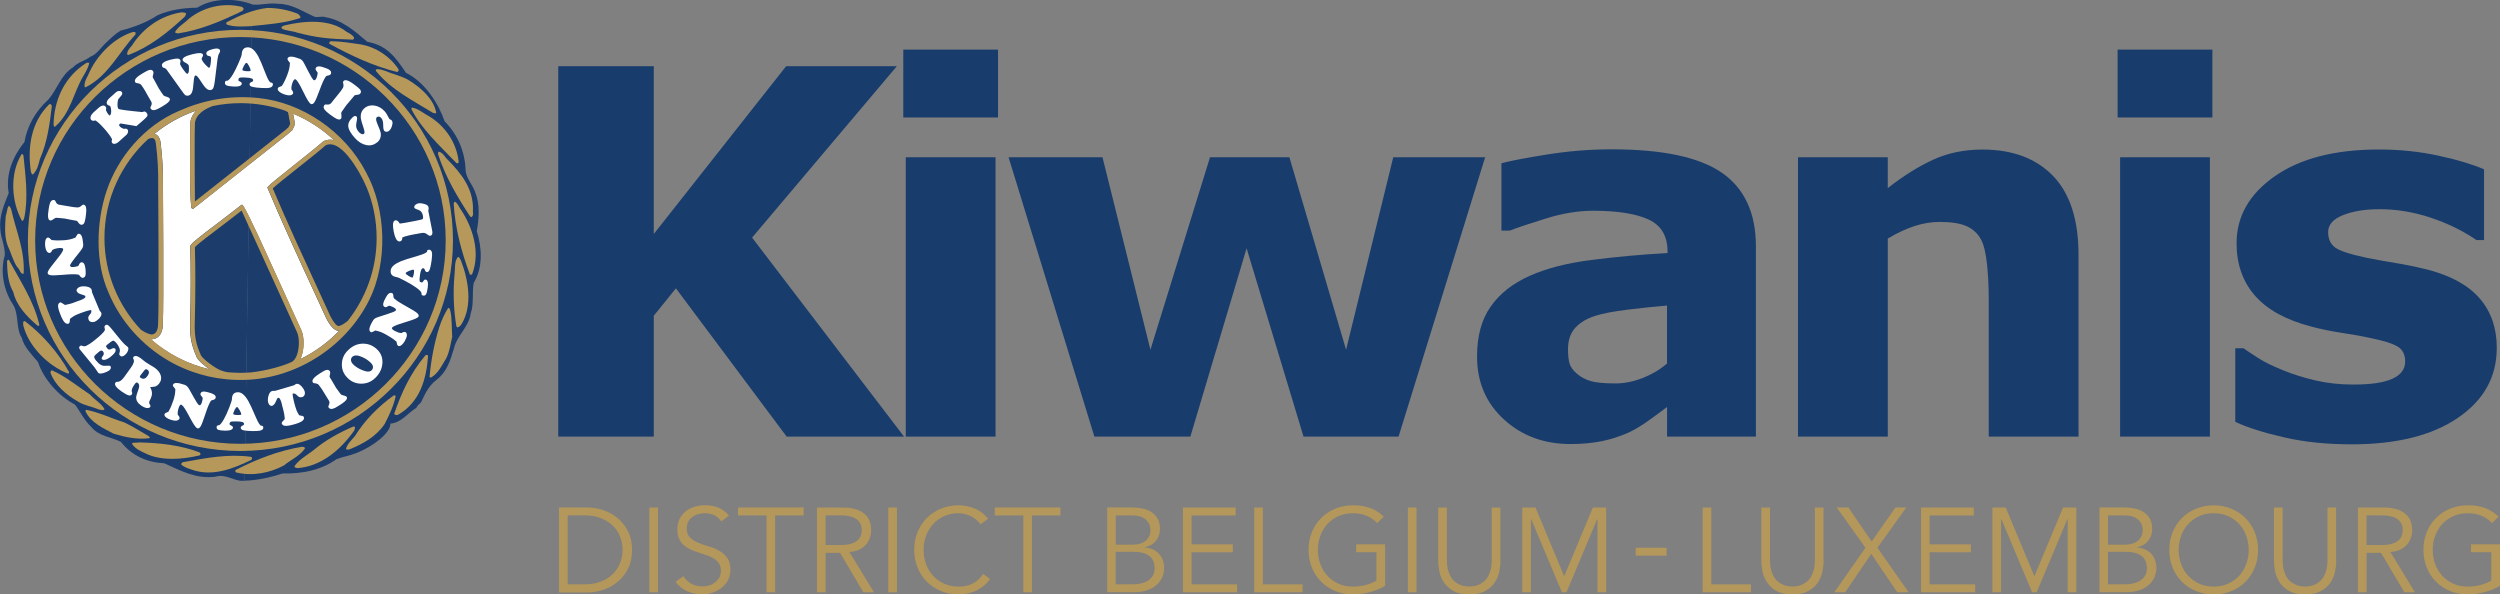 <?xml version="1.0" encoding="UTF-8"?>
<svg id="Laag_1" xmlns="http://www.w3.org/2000/svg" viewBox="0 0 422.43 100.44">
  <rect x="0" y="0" width="422.43" height="100.44" fill="#808080" stroke="none"/>
  <defs>
    <style>
      .cls-1 {
        fill: #183c6c;
      }

      .cls-2 {
        fill: #b6985a;
      }

      .cls-3 {
        fill: #fff;
      }

      .cls-4 {
        fill: #1c3c6c;
      }

      .cls-5 {
        fill: #b4975a;
      }
    </style>
  </defs>
  <g>
    <path class="cls-5" d="M94.46,85.75h4.78c.89,0,1.79.15,2.69.45.9.3,1.71.75,2.44,1.35.72.6,1.31,1.35,1.76,2.25.45.9.67,1.94.67,3.13s-.22,2.25-.67,3.14c-.45.89-1.03,1.64-1.76,2.24-.72.6-1.54,1.05-2.44,1.35-.9.3-1.8.45-2.69.45h-4.78v-14.32ZM95.92,98.74h2.84c1.1,0,2.05-.17,2.85-.5.81-.33,1.48-.77,2.01-1.32.53-.55.93-1.17,1.19-1.86.26-.69.39-1.41.39-2.15s-.13-1.46-.39-2.15c-.26-.69-.65-1.32-1.19-1.86-.54-.55-1.21-.98-2.01-1.32-.81-.33-1.76-.5-2.85-.5h-2.84v11.65Z"/>
    <path class="cls-5" d="M111.18,100.08h-1.46v-14.32h1.46v14.32Z"/>
    <path class="cls-5" d="M121.89,88.12c-.64-.93-1.56-1.4-2.78-1.4-.38,0-.75.05-1.12.15-.37.1-.69.26-.99.47-.29.21-.53.48-.7.81-.18.33-.26.72-.26,1.16,0,.65.18,1.15.55,1.51.37.36.82.65,1.36.88.54.23,1.13.43,1.78.62.64.18,1.24.42,1.78.73.54.3,1,.7,1.36,1.2.37.5.55,1.18.55,2.04,0,.65-.14,1.23-.42,1.75-.28.52-.64.95-1.1,1.3-.45.35-.96.62-1.52.81-.56.19-1.13.28-1.7.28-.88,0-1.72-.17-2.51-.5-.79-.33-1.47-.87-2.02-1.63l1.34-.95c.31.53.74.95,1.3,1.26.55.32,1.21.48,1.96.48.36,0,.73-.06,1.09-.17.36-.11.69-.28.98-.51.29-.22.53-.5.72-.82.19-.32.28-.69.28-1.11,0-.5-.11-.91-.31-1.24-.21-.33-.49-.61-.83-.83-.35-.22-.74-.41-1.18-.56-.44-.15-.89-.3-1.36-.45-.47-.15-.92-.32-1.36-.51-.44-.19-.83-.43-1.18-.72-.35-.29-.62-.65-.83-1.09-.21-.44-.31-.99-.31-1.65s.13-1.29.4-1.8c.26-.51.62-.94,1.06-1.27.44-.34.94-.59,1.49-.75.56-.16,1.12-.24,1.71-.24.81,0,1.55.13,2.21.38.66.26,1.28.71,1.85,1.36l-1.28.99Z"/>
    <path class="cls-5" d="M130.99,100.08h-1.46v-12.99h-4.82v-1.34h11.09v1.34h-4.82v12.99Z"/>
    <path class="cls-5" d="M139.5,100.08h-1.46v-14.32h4.43c1.46,0,2.62.32,3.46.95.85.63,1.27,1.59,1.27,2.87,0,1-.32,1.84-.94,2.52-.63.68-1.54,1.08-2.73,1.18l4.15,6.8h-1.79l-3.94-6.66h-2.44v6.66ZM139.5,92.09h2.6c.65,0,1.2-.07,1.66-.2.45-.13.82-.31,1.09-.54.27-.22.47-.49.59-.79.12-.3.18-.63.18-.98s-.06-.66-.18-.96c-.12-.3-.32-.57-.59-.8-.27-.23-.63-.41-1.09-.54-.45-.13-1.01-.19-1.66-.19h-2.6v5Z"/>
    <path class="cls-5" d="M151.55,100.08h-1.46v-14.32h1.46v14.32Z"/>
    <path class="cls-5" d="M167.3,97.81c-.24.36-.55.71-.9,1.03-.36.32-.77.6-1.23.84-.46.24-.96.42-1.49.56-.54.13-1.1.2-1.7.2-1.07,0-2.06-.19-2.98-.57-.91-.38-1.71-.9-2.38-1.57-.67-.67-1.2-1.46-1.57-2.38-.38-.92-.57-1.92-.57-3.01s.19-2.1.57-3.01c.38-.92.9-1.71,1.57-2.38.67-.67,1.46-1.19,2.38-1.57.91-.38,1.91-.57,2.98-.57.89,0,1.79.18,2.68.53.89.35,1.66.93,2.3,1.74l-1.28.95c-.15-.23-.35-.46-.61-.69-.26-.23-.55-.43-.88-.61-.33-.18-.69-.32-1.07-.42-.38-.11-.76-.16-1.14-.16-.92,0-1.75.17-2.48.51-.73.34-1.35.79-1.86,1.36-.51.57-.9,1.22-1.17,1.97-.27.75-.41,1.53-.41,2.36s.14,1.61.41,2.36c.27.75.66,1.41,1.17,1.97.51.57,1.13,1.02,1.86,1.36.73.34,1.56.51,2.48.51.38,0,.76-.03,1.13-.1.37-.07.74-.18,1.1-.34.36-.16.7-.38,1.02-.66.32-.28.61-.62.88-1.04l1.2.85Z"/>
    <path class="cls-5" d="M174.37,100.08h-1.46v-12.99h-4.82v-1.34h11.09v1.34h-4.82v12.99Z"/>
    <path class="cls-5" d="M187.07,85.75h4.29c.6,0,1.17.06,1.73.18.56.12,1.05.32,1.48.61.43.28.78.65,1.04,1.11.26.46.39,1.03.39,1.7,0,.78-.22,1.45-.66,2.01-.44.56-1.07.93-1.88,1.12v.04c1.02.08,1.81.43,2.39,1.06.58.63.86,1.47.86,2.52,0,.23-.06.57-.17,1.01-.12.45-.36.89-.72,1.33-.37.44-.89.82-1.58,1.14-.69.32-1.61.49-2.76.49h-4.39v-14.32ZM188.53,92.03h2.95c.35,0,.7-.04,1.05-.13.35-.09.66-.23.93-.43.28-.2.5-.46.68-.78.18-.32.26-.7.26-1.16,0-.15-.03-.36-.09-.63-.06-.27-.2-.54-.41-.81-.21-.27-.52-.5-.92-.7-.41-.2-.96-.29-1.65-.29h-2.8v4.94ZM188.53,98.74h2.8c.53,0,1.02-.05,1.48-.16.46-.11.86-.27,1.2-.5.34-.22.61-.5.8-.84.2-.34.29-.74.29-1.21,0-.94-.3-1.65-.91-2.1-.61-.46-1.5-.69-2.68-.69h-2.99v5.5Z"/>
    <path class="cls-5" d="M201.34,98.74h7.7v1.34h-9.16v-14.32h8.92v1.34h-7.46v4.88h6.97v1.34h-6.97v5.44Z"/>
    <path class="cls-5" d="M213.39,98.74h6.71v1.34h-8.17v-14.32h1.46v12.99Z"/>
    <path class="cls-5" d="M232.71,88.38c-.49-.51-1.07-.92-1.75-1.21-.68-.3-1.46-.45-2.36-.45s-1.75.17-2.48.51c-.73.34-1.35.79-1.86,1.36-.51.57-.9,1.22-1.17,1.97-.27.75-.41,1.53-.41,2.36s.14,1.61.41,2.36c.27.75.66,1.41,1.17,1.97.51.57,1.13,1.02,1.86,1.36.73.34,1.56.51,2.48.51.74,0,1.46-.09,2.14-.27.68-.18,1.3-.43,1.84-.74v-4.8h-3.43v-1.34h4.9v7.02c-.81.47-1.7.83-2.67,1.08-.97.25-1.89.37-2.77.37-1.07,0-2.06-.19-2.98-.57-.91-.38-1.71-.9-2.38-1.57-.67-.67-1.2-1.46-1.57-2.38-.38-.92-.57-1.92-.57-3.01s.19-2.1.57-3.01c.38-.92.9-1.71,1.57-2.38.67-.67,1.46-1.19,2.38-1.57.91-.38,1.91-.57,2.98-.57,1.15,0,2.14.16,2.98.48.83.32,1.57.8,2.23,1.45l-1.1,1.07Z"/>
    <path class="cls-5" d="M239.35,100.08h-1.46v-14.32h1.46v14.32Z"/>
    <path class="cls-5" d="M253.54,94.74c0,.59-.07,1.22-.21,1.89s-.41,1.28-.8,1.85c-.39.57-.93,1.04-1.62,1.41-.68.37-1.56.56-2.63.56s-1.96-.19-2.64-.56c-.68-.37-1.21-.84-1.61-1.41-.39-.57-.66-1.18-.8-1.85s-.21-1.3-.21-1.89v-8.98h1.46v8.82c0,.69.07,1.28.2,1.77.14.49.31.91.54,1.24.22.34.47.6.75.8.28.2.56.35.83.46.28.11.55.18.8.21.26.03.48.05.67.05.18,0,.4-.02.66-.05.26-.03.54-.1.81-.21.28-.11.56-.26.83-.46.28-.2.53-.46.75-.8.22-.34.4-.75.54-1.24.14-.49.2-1.08.2-1.77v-8.82h1.46v8.98Z"/>
    <path class="cls-5" d="M264.29,97.41l4.86-11.65h2.24v14.32h-1.46v-12.38h-.04l-5.2,12.38h-.77l-5.2-12.38h-.04v12.38h-1.46v-14.32h2.24l4.86,11.65Z"/>
    <path class="cls-5" d="M281.61,93.89h-5.22v-1.34h5.22v1.34Z"/>
    <path class="cls-5" d="M289.16,98.74h6.71v1.34h-8.17v-14.32h1.46v12.99Z"/>
    <path class="cls-5" d="M308.14,94.74c0,.59-.07,1.22-.21,1.89s-.41,1.28-.8,1.85c-.39.57-.93,1.04-1.62,1.41-.68.37-1.56.56-2.63.56s-1.96-.19-2.64-.56c-.68-.37-1.21-.84-1.61-1.41-.39-.57-.66-1.18-.8-1.85s-.21-1.3-.21-1.89v-8.98h1.46v8.82c0,.69.07,1.28.2,1.77.14.49.31.91.54,1.24.22.34.47.6.75.8.28.2.56.35.83.46.28.11.55.18.8.21.26.03.48.05.67.05.18,0,.4-.02.66-.05.26-.03.53-.1.81-.21.28-.11.56-.26.83-.46.28-.2.53-.46.75-.8.22-.34.4-.75.54-1.24.14-.49.2-1.08.2-1.77v-8.82h1.46v8.98Z"/>
    <path class="cls-5" d="M316.26,91.48l4.02-5.73h1.83l-4.88,6.8,5.28,7.53h-1.93l-4.39-6.49-4.41,6.49h-1.83l5.26-7.53-4.86-6.8h1.97l3.92,5.73Z"/>
    <path class="cls-5" d="M326.06,98.74h7.7v1.34h-9.16v-14.32h8.92v1.34h-7.46v4.88h6.97v1.34h-6.97v5.44Z"/>
    <path class="cls-5" d="M343.74,97.41l4.86-11.65h2.24v14.32h-1.46v-12.38h-.04l-5.2,12.38h-.77l-5.2-12.38h-.04v12.38h-1.46v-14.32h2.24l4.86,11.65Z"/>
    <path class="cls-5" d="M354.73,85.75h4.29c.6,0,1.17.06,1.73.18.56.12,1.05.32,1.48.61.43.28.78.65,1.04,1.11.26.46.39,1.03.39,1.7,0,.78-.22,1.45-.66,2.01-.44.56-1.07.93-1.88,1.12v.04c1.02.08,1.81.43,2.39,1.06.58.63.86,1.47.86,2.52,0,.23-.06.57-.17,1.01-.12.45-.36.89-.72,1.33-.37.44-.89.82-1.58,1.14-.69.32-1.61.49-2.76.49h-4.39v-14.32ZM356.19,92.03h2.95c.35,0,.7-.04,1.05-.13.35-.09.66-.23.93-.43.28-.2.5-.46.68-.78.18-.32.26-.7.26-1.16,0-.15-.03-.36-.09-.63-.06-.27-.2-.54-.41-.81-.21-.27-.52-.5-.92-.7-.41-.2-.95-.29-1.65-.29h-2.8v4.94ZM356.19,98.74h2.8c.53,0,1.02-.05,1.48-.16.46-.11.86-.27,1.2-.5.34-.22.61-.5.8-.84.2-.34.29-.74.29-1.21,0-.94-.3-1.65-.91-2.1-.61-.46-1.5-.69-2.68-.69h-2.99v5.5Z"/>
    <path class="cls-5" d="M381.55,92.92c0,1.09-.19,2.1-.57,3.01-.38.92-.9,1.71-1.57,2.38-.67.67-1.46,1.19-2.38,1.57-.91.38-1.91.57-2.98.57s-2.06-.19-2.98-.57c-.91-.38-1.71-.9-2.38-1.57-.67-.67-1.2-1.46-1.57-2.38-.38-.92-.57-1.92-.57-3.01s.19-2.1.57-3.01c.38-.92.9-1.71,1.57-2.38.67-.67,1.46-1.19,2.38-1.57.91-.38,1.91-.57,2.98-.57s2.06.19,2.98.57c.91.38,1.71.9,2.38,1.57.67.67,1.2,1.46,1.57,2.38.38.92.57,1.92.57,3.01ZM379.97,92.92c0-.82-.14-1.61-.41-2.36-.27-.75-.66-1.41-1.17-1.97-.51-.57-1.13-1.02-1.86-1.36-.73-.34-1.56-.51-2.48-.51s-1.75.17-2.48.51c-.73.34-1.35.79-1.86,1.36-.51.57-.9,1.22-1.17,1.97-.27.75-.41,1.53-.41,2.36s.14,1.61.41,2.36c.27.75.66,1.41,1.17,1.97s1.13,1.02,1.86,1.36c.73.34,1.56.51,2.48.51s1.75-.17,2.48-.51c.73-.34,1.35-.79,1.86-1.36.51-.57.9-1.22,1.17-1.97.27-.75.41-1.53.41-2.36Z"/>
    <path class="cls-5" d="M394.76,94.74c0,.59-.07,1.22-.21,1.89s-.41,1.28-.8,1.85c-.39.57-.93,1.04-1.62,1.41-.68.37-1.56.56-2.63.56s-1.96-.19-2.64-.56c-.68-.37-1.21-.84-1.61-1.41-.39-.57-.66-1.18-.8-1.85s-.21-1.3-.21-1.89v-8.98h1.46v8.82c0,.69.07,1.28.2,1.77.14.49.31.91.54,1.24.22.34.47.6.75.8.28.2.56.35.83.46.28.11.55.18.8.21.26.03.48.05.67.05.18,0,.4-.02.66-.05.26-.03.53-.1.81-.21.28-.11.56-.26.83-.46.28-.2.53-.46.75-.8.22-.34.4-.75.54-1.24.14-.49.2-1.08.2-1.77v-8.82h1.46v8.98Z"/>
    <path class="cls-5" d="M399.88,100.08h-1.46v-14.32h4.43c1.46,0,2.62.32,3.46.95.85.63,1.27,1.59,1.27,2.87,0,1-.31,1.84-.94,2.52-.63.68-1.54,1.08-2.73,1.18l4.15,6.8h-1.79l-3.94-6.66h-2.44v6.66ZM399.88,92.09h2.6c.65,0,1.2-.07,1.66-.2.45-.13.82-.31,1.09-.54.27-.22.47-.49.59-.79.12-.3.18-.63.18-.98s-.06-.66-.18-.96c-.12-.3-.32-.57-.59-.8-.27-.23-.63-.41-1.09-.54-.45-.13-1.01-.19-1.66-.19h-2.6v5Z"/>
    <path class="cls-5" d="M421.09,88.38c-.49-.51-1.07-.92-1.75-1.21-.68-.3-1.46-.45-2.36-.45s-1.75.17-2.48.51c-.73.34-1.35.79-1.86,1.36-.51.57-.9,1.22-1.17,1.97-.27.75-.41,1.53-.41,2.36s.14,1.61.41,2.36c.27.75.66,1.41,1.17,1.97s1.13,1.02,1.86,1.36c.73.34,1.56.51,2.48.51.74,0,1.46-.09,2.14-.27.68-.18,1.3-.43,1.84-.74v-4.8h-3.43v-1.34h4.9v7.02c-.81.47-1.7.83-2.67,1.08-.97.25-1.89.37-2.77.37-1.07,0-2.06-.19-2.98-.57-.91-.38-1.71-.9-2.38-1.57-.67-.67-1.2-1.46-1.57-2.38-.38-.92-.57-1.92-.57-3.01s.19-2.1.57-3.01c.38-.92.9-1.71,1.57-2.38.67-.67,1.46-1.19,2.38-1.57.91-.38,1.91-.57,2.98-.57,1.15,0,2.14.16,2.98.48.83.32,1.57.8,2.22,1.45l-1.1,1.07Z"/>
  </g>
  <g>
    <path class="cls-1" d="M152.75,73.77h-19.83l-18.71-25.05-3.74,4.63v20.42h-16.14V11.19h16.14v28.35l22.36-28.35h18.71l-24.46,28.96,25.68,33.63Z"/>
    <path class="cls-1" d="M168.64,19.85h-16.01v-11.47h16.01v11.47ZM168.22,73.77h-15.17V26.57h15.17v47.2Z"/>
    <path class="cls-1" d="M250.95,26.57l-14.63,47.2h-16.06l-9.62-31.82-9.5,31.82h-16.22l-14.5-47.2h15.87l8.1,32.53,10.07-32.53h13.41l9.58,32.53,7.97-32.53h15.53Z"/>
    <path class="cls-1" d="M281.68,68.77c-.81.62-1.82,1.36-3.03,2.23-1.21.87-2.34,1.56-3.4,2.06-1.49.67-3.03,1.17-4.62,1.49-1.6.32-3.35.48-5.25.48-4.48,0-8.24-1.39-11.26-4.16-3.03-2.77-4.54-6.32-4.54-10.63,0-3.45.77-6.26,2.31-8.45,1.54-2.19,3.73-3.91,6.56-5.17,2.8-1.26,6.28-2.16,10.42-2.69,4.15-.53,8.45-.92,12.9-1.18v-.25c0-2.61-1.07-4.41-3.19-5.4-2.13-.99-5.27-1.49-9.41-1.49-2.49,0-5.16.44-7.99,1.32-2.83.88-4.86,1.56-6.09,2.04h-1.39v-11.39c1.6-.42,4.2-.92,7.8-1.49,3.6-.57,7.21-.86,10.82-.86,8.6,0,14.82,1.32,18.64,3.97,3.82,2.65,5.74,6.8,5.74,12.46v32.11h-15.01v-5ZM281.68,61.43v-9.8c-2.05.17-4.26.4-6.64.69-2.38.29-4.19.64-5.42,1.03-1.51.47-2.67,1.17-3.47,2.07s-1.2,2.1-1.2,3.58c0,.98.08,1.77.25,2.39.17.61.59,1.2,1.26,1.76.64.56,1.41.97,2.31,1.24.9.27,2.3.4,4.2.4,1.51,0,3.05-.31,4.6-.92,1.56-.61,2.92-1.42,4.1-2.43Z"/>
    <path class="cls-1" d="M351.21,73.77h-15.17v-23.41c0-1.91-.1-3.8-.29-5.7-.2-1.89-.53-3.29-1.01-4.18-.56-1.04-1.38-1.79-2.46-2.27-1.08-.48-2.58-.71-4.52-.71-1.37,0-2.77.22-4.18.67-1.42.45-2.95,1.16-4.6,2.14v33.46h-15.17V26.57h15.17v5.21c2.69-2.1,5.27-3.71,7.74-4.83,2.48-1.12,5.23-1.68,8.25-1.68,5.09,0,9.07,1.49,11.94,4.46,2.87,2.97,4.3,7.41,4.3,13.32v30.73Z"/>
    <path class="cls-1" d="M373.83,19.85h-16.01v-11.47h16.01v11.47ZM373.41,73.77h-15.17V26.57h15.17v47.2Z"/>
    <path class="cls-1" d="M421.88,58.81c0,4.88-2.19,8.81-6.56,11.79-4.37,2.98-10.35,4.48-17.95,4.48-4.2,0-8.01-.39-11.43-1.18-3.42-.78-6.16-1.65-8.24-2.61v-12.44h1.39c.76.53,1.63,1.11,2.63,1.74.99.63,2.4,1.31,4.22,2.04,1.57.64,3.35,1.2,5.34,1.66,1.99.46,4.12.69,6.39.69,2.97,0,5.17-.33,6.6-.99,1.43-.66,2.14-1.63,2.14-2.92,0-1.15-.42-1.98-1.26-2.5-.84-.52-2.44-1.02-4.79-1.49-1.12-.25-2.64-.53-4.56-.82-1.92-.29-3.66-.65-5.23-1.07-4.29-1.12-7.47-2.86-9.54-5.23-2.07-2.37-3.11-5.32-3.11-8.85,0-4.54,2.15-8.32,6.45-11.33,4.3-3.01,10.18-4.52,17.63-4.52,3.53,0,6.91.36,10.15,1.07s5.76,1.48,7.59,2.29v11.94h-1.3c-2.24-1.54-4.8-2.8-7.67-3.76-2.87-.97-5.78-1.45-8.72-1.45-2.44,0-4.49.34-6.16,1.01-1.67.67-2.5,1.63-2.5,2.86,0,1.12.38,1.98,1.13,2.56.76.59,2.54,1.18,5.34,1.77,1.54.31,3.2.61,4.98.9,1.78.29,3.57.67,5.36,1.11,3.98,1.04,6.92,2.67,8.83,4.9,1.91,2.23,2.86,5.01,2.86,8.34Z"/>
  </g>
  <path class="cls-4" d="M41.34,81.23c-1.81.2-3.11-1.27-4.98-.67-3.34.39-5.91-1.07-8.61-2.28-2.89-.14-5.46-1.26-7.33-3.62-1.67-.84-3.68-.9-5.01-2.53-1.19-1.1-1.81-2.55-2.74-3.76-2.8-1.48-5.26-4.26-6.26-7.21-1.05-1.26-2.35-2.52-2.74-4.09-1.05-1.69-.42-4.04-1.53-5.7-1.5-2.3-2.15-5.47-1.33-8.22.06-1.54-.68-2.92-.76-4.46-.22-2.16.65-4.15,1.42-6.06-.56-3.23.71-6.2,2.66-8.64.48-2.72,1.84-5.16,4.02-7.15,1.56-1.77,2.07-4.12,4.2-5.47.79-.87,1.98-1.06,2.89-1.77,1.16-.42,1.81-1.6,2.71-2.41.74-.7,1.56-1.52,2.44-2.02,2.21-.56,4.33-1.35,6.26-2.61,2.04-.89,4.31-1.23,6.68-1.26,2.54-1.65,6.48-1.65,9.28-.56"/>
  <path class="cls-4" d="M42.58.76c1.5.17,2.86-.34,4.47-.11,2.23,0,4.04,1.26,5.97,2.13.62.28,1.38-.14,2.03.14,2.72.45,4.87,2.3,7.02,4.15,3.32.56,4.82,2.69,6.54,5.24,3.43,1.7,5.64,5.59,6.51,8.17,2.32,2.38,3.48,5.27,3.57,8.49.2,1.32,1.22,2.3,1.61,3.54.82,1.96.65,4.43.26,6.56.9,2.78,1.05,6.2-.51,8.72-.31,1.54.06,3.59-.51,5.16-.28,2.27-2.38,3.79-2.86,6.01-.57,1.88-1.16,3.87-2.88,5.19-1.39,1.04-2.01,2.47-2.67,3.85-.26.3-.62.5-.76.89-1.47.9-2.6,2.58-4.41,2.69.08,1.54-2.92,3.88-5.78,4.99-1.06.41-2.21.61-3.31,1.01-2.61,1.85-5.72,2.5-9.11,2.42-2.04.65-4.13,1.15-6.43,1.23"/>
  <path class="cls-2" d="M5.94,40.62C5.94,21.67,21.5,6.26,40.62,6.26s34.69,15.41,34.69,34.36-15.56,34.37-34.69,34.37S5.94,59.57,5.94,40.62M4.71,40.62c0,19.62,16.11,35.58,35.91,35.58s35.92-15.96,35.92-35.58S60.42,5.04,40.62,5.04,4.71,21,4.71,40.62"/>
  <path class="cls-2" d="M41.14,1.41c.08.53-.54.51-.82.76-3.25,1.51-6.6,2.94-10.27,3.48-.17-.08-.46,0-.46-.26.54-.95,1.56-1.43,2.32-2.22,2.44-1.96,5.75-2.78,8.92-2.02.14.02.23.17.31.25"/>
  <path class="cls-2" d="M50.37,2.36c.17.2.48.36.37.67-2.72.93-5.55,1.09-8.52,1.4-1.22.05-2.67.14-3.82-.25-.23-.06-.23-.31-.06-.45,2.15-1.13,4.36-2.08,6.82-2.39,1.81,0,3.62.36,5.21,1.01"/>
  <path class="cls-2" d="M31.46,2.33l-.2.45c-2.94,2.75-6.03,5.19-9.57,6.51-.09,0-.12-.08-.2-.06-.06-.56.39-1.09.79-1.51,1.96-3.09,5.01-5.13,8.41-5.64.26.08.6-.06.76.25"/>
  <path class="cls-2" d="M59.81,6.31c.03.17-.03.34-.2.39-4.3-.14-6.1-.33-9.44-1.2-.54-.25-2.11-.31-2.59-.71-.09-.34.31-.42.51-.5,3.37-.79,7.61-1.15,10.44,1.06.45.26.96.48,1.28.96"/>
  <path class="cls-2" d="M22.91,5.81c-2.8,2.97-4.61,7.01-8.41,8.92h-.2c-.14-1.01.56-1.82.9-2.72,1.39-2.89,4.19-5.69,7.31-6.62l.39.06v.36Z"/>
  <path class="cls-2" d="M61.08,7.52c2.46.48,4.78,1.96,6.26,4.18.06.22-.05.5-.31.45-4.02-1.01-7.84-2.82-11.35-4.74-.17-.2.06-.42.25-.45,1.73.03,3.45.31,5.15.56"/>
  <path class="cls-2" d="M15.07,10.74c-.2.79-.62,1.49-1.02,2.16-1.67,2.81-2.09,6.2-4.75,8.5-.25.11-.17-.2-.25-.31.06-4.18,1.86-8.17,5.6-10.49.17,0,.4-.08.43.14"/>
  <path class="cls-2" d="M69.18,13.62c1.98,1.23,4.13,3.14,4.53,5.44-.14.22-.37,0-.57,0-3.31-2.05-6.96-3.82-9.57-7.01-.09-.05-.03-.2-.06-.31.54-.17,1.13.11,1.64.25,1.33.59,2.78.84,4.02,1.62"/>
  <path class="cls-2" d="M8.76,17.92c-.36,3.09-.79,6.17-2.01,8.92-.23.95-.45,1.88-1.16,2.63-.28.05-.28-.28-.37-.45-.62-4.26.09-8.47,3.12-11.42.26-.08.34.11.42.31"/>
  <path class="cls-2" d="M72.47,19.63c2.86,1.71,4.73,4.63,5.04,7.77-.05.17-.25.28-.4.14-2.77-2.89-5.89-5.72-7.58-9.08,0-.11-.03-.23.09-.28,1.07.17,1.89.95,2.86,1.46"/>
  <path class="cls-2" d="M75.67,27.01c2.38,2.41,4.28,4.91,4.25,8.33-.08.5.2,1.04-.25,1.34l-.2-.06c-2.21-3.36-4.25-6.82-5.46-10.6l.05-.39c.76.06,1.07.9,1.61,1.38"/>
  <path class="cls-2" d="M3.96,26.24c.34,3.45.85,7.15.14,10.55-.05.19-.14.5-.37.56-1.84-3.28-2.1-8.02-.08-11.3.14-.08.25.08.31.2"/>
  <path class="cls-2" d="M77.88,35.42c2.01,3.06,3.31,7.16,1.92,10.86-.08.16-.29.19-.4.11-1.41-3.78-2.49-7.71-2.74-11.97.05-.11.05-.31.19-.34.54.29.68.9,1.02,1.35"/>
  <path class="cls-2" d="M1.9,35.41c.8,3.59,2.32,6.84,2.1,10.85-.62.08-.62-.79-1.07-1.1-.79-1.15-1.05-2.46-1.65-3.7-.57-1.54-.42-3.37-.31-4.99.23-.39.31-2.72.93-1.06"/>
  <path class="cls-2" d="M77.88,44.01c1.27,3.28,2.03,7.6.09,10.8-.2.22-.37.5-.71.5l-.14-.14c-.48-2.81-.59-5.89-.31-8.89.12-.98-.06-2.13.57-2.87.31.03.34.39.51.59"/>
  <path class="cls-2" d="M1.48,43.89c1.93,3.56,4.22,6.96,5.15,10.91.06.17-.05.31-.26.25-1.86-1.57-3.62-3.45-4.13-5.72-.88-1.51-1.02-3.34-1.05-5.19.03-.11.14-.28.28-.25"/>
  <path class="cls-2" d="M76.15,52.8c.23,1.29.17,2.8.26,4.12-.28,1.23-.45,2.52-1.02,3.64-.71,1.13-1.3,2.5-2.55,3.23-.12,0-.2,0-.26-.11.26-2.94.82-5.78,1.67-8.47.37-1.12.85-2.16,1.47-3.17.37,0,.34.48.42.76"/>
  <path class="cls-2" d="M4.26,54.3c3.06,2.36,5.61,5.33,7.39,8.53.03.14,0,.31-.14.31-3.4-1.34-6.62-4.54-7.56-8.08-.03-.25-.17-.98.31-.76"/>
  <path class="cls-2" d="M72.33,60.2c-.29,3.9-1.39,7.8-5.1,9.9-.23.08-.54.05-.62-.2,1.21-3.51,2.75-6.87,5.26-9.84.14-.17.46-.11.46.14"/>
  <path class="cls-2" d="M15.21,66.67c.8.9,1.89,1.46,2.46,2.47-.28.33-.65.05-.99.05-1.13-.51-2.43-.65-3.51-1.34-1.93-1.1-3.88-2.75-4.64-4.86.03-.17.03-.42.25-.42,2.29,1.01,4.31,2.69,6.43,4.1"/>
  <path class="cls-2" d="M66.87,66.92c-.37,1.68-1.08,3.2-1.87,4.72-1.5,2.21-3.79,3.42-6.03,4.32-.17-.03-.4.08-.51-.09.2-.87.96-1.51,1.53-2.21,1.65-2.67,3.99-5.02,6.57-6.87.15,0,.23.05.31.14"/>
  <path class="cls-2" d="M21.01,71.38c1.44.67,2.8,1.57,4.19,2.36,0,.11.2.19.06.3-2.13.28-4.2-.2-6.06-.76-1.72-.92-3.82-1.82-4.76-3.78-.03-.11.06-.22.17-.25,2.24.45,4.25,1.46,6.4,2.13"/>
  <path class="cls-2" d="M33.69,76.43c.23.14.28.45-.03.53-2.92.7-6.51.96-9.17-.39-.79-.37-1.73-.79-2.21-1.63.31-.27.82-.05,1.19-.19,3.59.09,7.08.48,10.22,1.68"/>
  <path class="cls-2" d="M51.57,75.71c-.85,1.32-2.38,1.93-3.57,2.92-2.32,1.26-5.29,1.88-8.04,1.21-.2-.03-.29-.34-.11-.45,3.51-1.79,7.16-3.22,11.12-3.89.22,0,.46,0,.6.22"/>
  <path class="cls-2" d="M42.41,77.19c.23.11.25.34.06.51-2.97,1.46-6.59,2.92-10.08,1.65-.62-.2-1.21-.39-1.75-.81-.06-.23.14-.42.31-.45,3.74-.68,7.56-1.43,11.46-.9"/>
  <path class="cls-2" d="M59.99,72.17l-.09.51c-2.29,3.28-5.6,6.14-9.65,6.42-.17-.05-.43-.05-.51-.31.82-1.18,2.12-1.85,3.23-2.72,2.04-1.71,4.36-2.98,6.71-3.99.12,0,.25-.03.31.09"/>
  <path class="cls-3" d="M24.75,19.06c.16.17.21.34.15.5-.06.15-.24.36-.54.62-.25.22-.48.42-.7.61-.21.18-.41.35-.61.52l-2.43-.41c-.12-.02-.19-.03-.21-.03-.07,0-.13.03-.19.08-.13.12-.12.27.05.44.14.15.33.27.58.36.05.02.17.02.35-.01.13-.02.24.03.34.13.1.11.13.26.09.45-.04.19-.12.33-.24.44l-1.35,1.21c-.18.16-.35.26-.54.31-.23.06-.42.02-.55-.13-.06-.07-.09-.18-.08-.3,0-.07.03-.18.07-.32-.14-.28-.34-.58-.59-.91-.25-.34-.53-.67-.82-.98-.32-.36-.61-.65-.85-.87-.25-.22-.44-.37-.58-.43-.28.12-.51.09-.69-.08-.14-.15-.16-.35-.08-.59.08-.25.24-.47.47-.68l.97-.86c.16-.14.34-.24.54-.28.2-.05.37,0,.5.13.07.07.11.16.13.26.02.1,0,.22-.05.36.06.14.13.29.22.44.09.15.18.27.26.36.1.11.17.14.22.09.13-.14.2-.39.2-.72s-.06-.62-.18-.85l-.41-.19c-.18-.16-.22-.37-.11-.62.08-.2.24-.4.48-.6l1.05-.94c.13-.12.29-.18.48-.2.19-.02.33.02.44.13.17.19.16.4-.03.64-.18.22-.37.43-.54.64-.08.29-.12.6-.12.9,0,.35.06.59.17.71.04.05.31.11.8.18.34.06.88.12,1.62.2.6.07,1.14.12,1.61.17.17-.08.31-.11.4-.1.1.02.2.08.31.2"/>
  <path class="cls-3" d="M28.67,16.63c.11.18.02.41-.28.69-.19.17-.5.39-.93.64l-.27.16c-.42.25-.75.4-.99.46-.35.09-.6,0-.75-.24-.06-.1-.05-.22.03-.35.19-.32.21-.6.06-.84-.11-.19-.29-.49-.52-.91-.22-.41-.4-.72-.52-.92l-.09-.15-.08-.13c-.19-.31-.35-.53-.47-.69-.12-.16-.36-.26-.69-.3-.16-.02-.26-.07-.31-.14-.11-.18-.09-.37.05-.58.17-.26.55-.55,1.12-.89l.3-.18c.4-.24.69-.38.88-.43.3-.08.52-.01.66.21.07.12.09.26.04.42-.1.35-.13.56-.09.63.12.19.24.42.38.69.33.63.54,1.01.63,1.16.08.13.22.34.4.61.19.27.32.46.38.55.09.1.26.18.52.24.26.06.43.16.51.29"/>
  <path class="cls-3" d="M42.35,11.9c0-.14-.08-.39-.27-.75-.19-.35-.33-.53-.44-.53-.11,0-.24.16-.42.49-.17.33-.26.57-.27.7,0,.05.06.1.22.14.15.04.32.07.5.08.21.01.38.01.49,0,.12-.02.19-.06.19-.11M46.1,14.31c-.01.24-.16.4-.45.49-.29.08-.74.11-1.37.07-.7-.03-1.23-.1-1.59-.18-.36-.08-.54-.24-.52-.48,0-.15.14-.29.41-.39.13-.05.19-.12.2-.21,0-.18-.09-.31-.31-.37-.21-.07-.5-.11-.89-.13l-.26-.02c-.44-.02-.73,0-.84.05-.12.05-.19.19-.2.41,0,.08.09.16.28.24.2.09.3.2.29.34-.02.38-.49.54-1.41.49-.54-.03-.92-.09-1.13-.18-.21-.09-.31-.23-.3-.43,0-.12.03-.21.08-.28.06-.07.15-.1.28-.09.21.01.53-.33.95-1.01.32-.53.66-1.21,1.02-2.05.33-.76.5-1.23.51-1.43.04-.8.42-1.18,1.11-1.15.59.03,1.16.56,1.71,1.58.24.44.64,1.38,1.2,2.83.39,1.02.69,1.53.91,1.54.23.01.35.13.34.35"/>
  <path class="cls-3" d="M55.94,12.43c-.07.18-.25.3-.56.34-.16.03-.26.08-.32.15-.17.26-.35.58-.52.96-.17.38-.36.87-.58,1.47-.38,1.05-.67,1.7-.85,1.95-.18.26-.37.35-.56.28-.19-.07-.46-.45-.83-1.13-.33-.63-.65-1.27-.97-1.91-.38-.7-.66-1.08-.84-1.15-.08-.02-.16.01-.25.12-.08.1-.15.24-.23.44-.08.2-.13.41-.17.63-.03.22-.04.4-.01.55.11.13.19.24.23.33.06.13.08.24.04.34-.1.17-.26.28-.48.3-.27.04-.63-.02-1.07-.18-.32-.11-.58-.25-.77-.42-.24-.2-.33-.4-.25-.59.03-.09.11-.16.25-.22.02-.01.17-.06.42-.16.21-.32.38-.64.54-.97.15-.33.3-.66.42-1.01.13-.34.22-.65.29-.94.06-.29.11-.62.12-.98-.02-.03-.11-.16-.28-.37-.12-.15-.16-.28-.12-.37.08-.23.3-.34.65-.32.26,0,.59.08.97.22.06.02.13.05.19.07.06.02.12.04.19.05.17.06.31.15.43.26.12.11.25.3.38.56.23.45.46.9.7,1.35.27.52.46.85.56,1.02.17.27.29.42.38.45.18.06.33-.09.47-.45.04-.12.08-.24.1-.36.03-.13.06-.24.07-.34.02-.1-.05-.24-.2-.4-.14-.17-.19-.33-.13-.48.08-.22.3-.32.64-.3.22.02.47.08.76.19.07.02.11.04.11.04,0,0,.02,0,.03.01.02,0,.05.02.08.03.03,0,.07.02.13.04.26.09.47.2.6.31.23.18.3.37.23.58"/>
  <path class="cls-3" d="M57.6,20.07c-.13.17-.38.17-.74,0-.23-.11-.55-.31-.95-.61l-.25-.19c-.39-.29-.66-.54-.8-.73-.21-.29-.24-.55-.05-.78.07-.09.19-.13.35-.1.37.05.64-.03.81-.26.13-.18.35-.44.65-.81.3-.36.53-.64.67-.83l.11-.14.09-.11c.22-.29.38-.52.47-.7.1-.17.11-.42.03-.74-.04-.15-.03-.26.02-.33.13-.17.31-.22.56-.17.31.06.72.3,1.25.69l.28.21c.38.28.62.5.74.65.19.25.2.47.04.68-.09.11-.21.18-.38.2-.36.03-.57.09-.62.15-.13.18-.3.38-.5.61-.46.54-.75.88-.86,1.02-.1.13-.24.33-.43.61-.18.28-.3.46-.38.55-.06.12-.06.31-.02.56.04.26.01.45-.08.58"/>
  <path class="cls-3" d="M63.74,24.03c-.51.45-1.11.62-1.81.49-.7-.13-1.34-.52-1.94-1.17-.76-.84-1.15-1.55-1.15-2.15,0-.48.26-.95.78-1.41.26-.24.48-.26.66-.06.09.09.07.44-.06,1.03-.13.59.01,1.11.43,1.57.15.16.31.27.47.32.16.06.29.04.39-.05.13-.12.1-.46-.09-1.02-.27-.78-.42-1.32-.46-1.64-.06-.68.13-1.22.58-1.62.47-.42,1.04-.58,1.7-.49.67.1,1.26.42,1.77.99.15.17.29.36.4.58.12.22.24.44.37.68.03.04.09.07.19.12.1.04.17.09.21.14.17.18.19.48.06.9-.11.38-.27.66-.47.84-.13.12-.28.18-.44.19-.16,0-.3-.05-.4-.16-.12-.13-.18-.46-.18-1,0-.54-.11-.92-.33-1.17-.12-.14-.25-.21-.39-.24-.13-.02-.25.01-.36.11-.18.16-.16.51.07,1.05.34.79.53,1.31.58,1.56.11.65-.08,1.2-.57,1.63"/>
  <path class="cls-3" d="M37.18,8.58c.03.11-.03.26-.16.47-.12.18-.2.47-.26.91l-.48,3.88c-.08.52-.16.86-.24,1.04-.09.17-.23.28-.42.33-.32.08-.66-.1-1.04-.55-.12-.14-.41-.57-.88-1.28-.3-.46-.53-.67-.68-.63-.14.03-.23.33-.28.87-.08.88-.14,1.4-.17,1.54-.13.58-.35.9-.68.98-.2.05-.36.04-.49-.01-.13-.07-.27-.21-.42-.42l-2.77-3.87c-.15-.22-.34-.35-.55-.39-.15-.03-.24-.14-.29-.34-.05-.2.04-.39.28-.56.24-.18.62-.33,1.12-.46.62-.15,1.04-.21,1.28-.19.24.02.4.14.45.36.02.07,0,.19-.05.39-.03.09-.03.17-.01.23.03.12.2.4.52.86.36.51.58.76.7.73.16-.04.25-.27.27-.7,0-.14,0-.35-.02-.64-.05-.18-.22-.36-.54-.51-.31-.16-.48-.31-.51-.45-.09-.38.45-.71,1.62-1,.6-.15,1.04-.21,1.32-.2.29.02.46.12.51.31.02.09-.03.24-.16.44-.07.1-.1.2-.07.28.06.22.26.53.61.91.36.38.58.56.65.55.11-.03.2-.29.26-.78.07-.5.08-.84.03-1.03-.03-.11-.14-.17-.36-.2-.22-.02-.35-.14-.39-.34-.04-.18.02-.33.2-.46.18-.13.49-.25.94-.37.7-.17,1.09-.07,1.18.29"/>
  <path class="cls-3" d="M8.47,37.24c-.21-.03-.32-.24-.35-.63-.02-.25,0-.6.08-1.08l.04-.3c.06-.47.16-.81.25-1.02.15-.31.36-.45.65-.42.11.02.2.1.25.24.13.34.33.53.61.56.21.03.55.09,1,.17.46.08.8.14,1.03.17l.17.03.14.02c.35.05.62.07.82.07.19,0,.42-.11.65-.33.11-.11.21-.15.3-.14.2.03.34.16.4.39.09.29.09.74,0,1.38l-.04.34c-.07.45-.14.76-.21.92-.12.28-.31.4-.57.36-.14-.02-.25-.1-.34-.22-.2-.29-.35-.44-.43-.45-.21-.03-.46-.07-.76-.13-.68-.14-1.1-.22-1.28-.25-.16-.02-.4-.04-.72-.07-.32-.02-.54-.04-.65-.05-.13,0-.29.09-.5.25-.21.16-.38.22-.53.2"/>
  <path class="cls-3" d="M14.03,46.95c-.19.02-.37-.1-.54-.34-.09-.13-.18-.21-.25-.21-.31-.05-.66-.07-1.07-.06-.41.01-.92.04-1.55.1-1.09.09-1.79.11-2.09.06-.31-.06-.47-.18-.48-.38-.02-.19.2-.59.67-1.18.43-.55.86-1.1,1.29-1.64.47-.61.7-1.02.67-1.2,0-.08-.07-.14-.2-.17-.12-.03-.29-.04-.49-.02-.21.02-.42.05-.63.11-.2.06-.37.13-.5.21-.07.15-.14.26-.2.34-.09.11-.18.16-.29.18-.19-.02-.35-.11-.47-.3-.14-.22-.24-.55-.28-1-.03-.33,0-.61.06-.85.08-.29.22-.44.42-.46.09,0,.19.03.3.12.02.02.13.12.32.3.37.05.74.06,1.08.07.36,0,.71-.01,1.07-.04.36-.03.67-.08.96-.14.29-.07.6-.17.93-.31.03-.02.09-.15.22-.38.08-.17.18-.25.28-.26.24-.02.43.12.56.44.09.23.16.54.19.93,0,.07.01.13.02.2,0,.07.01.13.03.19.01.17,0,.33-.05.48-.06.15-.17.34-.34.57-.31.39-.62.78-.92,1.17-.35.44-.57.75-.67.9-.17.25-.25.42-.24.51.02.18.22.26.59.23.12-.01.25-.03.37-.06.12-.02.23-.05.32-.08.1-.02.19-.14.27-.34.09-.2.22-.3.38-.32.23-.02.41.13.53.44.07.2.12.45.15.74.01.07.01.11.01.11,0,.01,0,.02,0,.03,0,.02,0,.05,0,.08,0,.03,0,.08.01.13.02.27.01.49-.02.65-.07.27-.21.41-.42.43"/>
  <path class="cls-3" d="M18.44,62.6c-.19.15-.5.29-.91.42-.49.14-.8.14-.93-.03-.06-.08-.13-.18-.21-.3-.19-.29-.32-.49-.38-.57l-2.48-3.03c-.21-.26-.21-.46,0-.63.1-.09.25-.09.44,0,.19.08.39.08.58-.02.21-.1.43-.23.68-.39.25-.17.53-.37.85-.64.94-.75,1.48-1.29,1.63-1.6.03-.09.02-.22-.03-.4-.06-.18-.03-.32.09-.42.15-.12.29-.15.42-.08.13.06.33.25.59.57l1.51,1.85c.3.37.57.66.79.87.17.15.35.3.53.45.11.14.11.35,0,.64-.11.28-.29.52-.55.73-.34.27-.61.28-.82.03-.1-.12-.11-.28-.04-.47.16-.44-.01-.98-.52-1.6-.2-.23-.36-.37-.48-.41-.11-.02-.26.03-.44.17l-.62.48c-.16.12-.23.22-.23.29.01.07.1.21.27.42.14.18.36.18.65.02.3-.17.51-.17.64-.01.11.14.1.32-.02.55-.13.23-.36.48-.7.75-.34.28-.65.45-.93.53-.29.08-.48.05-.6-.09-.09-.11-.03-.3.17-.55.2-.25.2-.5,0-.76-.09-.11-.18-.15-.29-.14-.1.01-.24.1-.43.25-.46.37-.71.63-.75.77-.04.15.07.39.34.71.5.62,1,.9,1.52.85.52-.04.81-.03.87.04.08.11.1.22.07.36-.03.14-.13.26-.27.38"/>
  <path class="cls-3" d="M24.9,63.57c.35-.49.35-.86,0-1.11-.18-.13-.35-.09-.5.11l-.67.86c-.07.1-.1.17-.1.23,0,.05.05.11.13.17.42.29.8.2,1.13-.27M25.4,68.74c-.12.18-.33.24-.62.2-.28-.04-.6-.19-.96-.44-.58-.4-.85-.88-.81-1.44,0-.12.14-.58.42-1.37.16-.48.11-.82-.17-1.01-.09-.06-.19-.07-.27-.01-.08.05-.16.14-.23.25l-.08.11c-.38.54-.51.96-.38,1.25.06.13.05.26-.03.37-.12.17-.32.22-.58.14-.26-.08-.64-.3-1.14-.64-.94-.65-1.29-1.16-1.04-1.5.07-.1.19-.15.35-.14.36.02.73-.25,1.14-.82l1.13-1.58c.46-.65.61-1.12.43-1.4-.09-.14-.09-.26-.02-.37.22-.3.6-.25,1.18.15.1.07.24.18.43.34.19.16.33.26.43.34.2.14.39.25.56.36.6.36.91.55.95.58.55.38.91.81,1.06,1.29.16.48.09.92-.2,1.33-.21.3-.46.5-.75.59-.29.04-.57.08-.85.11.17.23.28.51.32.86.05.38-.07.84-.35,1.36-.15.27-.15.49-.02.67.13.18.16.33.08.45"/>
  <path class="cls-3" d="M36.44,67.24c-.06.18-.23.3-.52.36-.16.03-.26.08-.3.15-.16.26-.32.58-.47.95-.15.37-.32.86-.51,1.45-.34,1.03-.59,1.67-.76,1.93-.17.26-.35.36-.54.29-.18-.06-.46-.42-.84-1.07-.34-.61-.68-1.21-1.01-1.83-.39-.67-.68-1.03-.86-1.09-.08-.03-.16.02-.24.12-.08.1-.14.25-.21.44-.06.2-.11.41-.14.62-.02.21-.02.39,0,.53.11.12.2.23.24.32.07.12.08.23.05.33-.09.17-.24.28-.45.32-.27.05-.61,0-1.05-.14-.32-.1-.57-.23-.76-.39-.24-.18-.33-.37-.26-.56.03-.08.1-.16.23-.22.02-.01.16-.07.41-.17.19-.32.35-.64.48-.96.14-.33.26-.66.37-.99.11-.33.19-.64.24-.92.06-.29.08-.61.09-.96-.01-.04-.11-.15-.28-.35-.12-.15-.16-.26-.13-.36.07-.22.28-.34.63-.33.25,0,.57.06.94.19.07.02.13.04.19.06.06.02.12.04.19.05.16.06.3.13.42.24.12.11.25.28.39.53.24.44.48.87.73,1.3.28.49.47.81.57.97.17.25.3.39.38.42.17.05.32-.1.44-.45.04-.12.07-.24.09-.36.03-.12.05-.23.06-.33.01-.1-.06-.23-.21-.39-.15-.15-.2-.31-.15-.46.07-.23.28-.33.61-.32.21.01.46.06.75.15.07.02.1.03.11.04.01,0,.02,0,.03,0,.02,0,.06.02.08.03.03.01.07.02.13.03.26.09.46.18.6.28.22.17.3.35.23.55"/>
  <path class="cls-3" d="M40.77,70c0-.14-.1-.38-.29-.71-.19-.34-.34-.51-.44-.51s-.23.16-.4.49c-.16.33-.24.56-.24.68,0,.05.07.09.22.12.15.04.32.06.49.06.21,0,.36,0,.48-.02.12-.02.18-.07.18-.12M44.5,72.23c0,.23-.14.4-.42.49-.28.09-.72.13-1.33.12-.68-.01-1.2-.05-1.55-.12-.36-.07-.53-.22-.53-.45,0-.15.13-.28.38-.39.13-.06.19-.13.19-.22,0-.18-.1-.3-.31-.35-.21-.07-.5-.1-.88-.1h-.26c-.43-.01-.71.01-.82.07-.11.05-.18.19-.18.4,0,.07.09.15.28.23.19.08.29.19.29.33,0,.36-.46.54-1.35.53-.52-.01-.89-.06-1.1-.13-.21-.08-.31-.22-.31-.41,0-.11.02-.2.07-.27.05-.07.14-.1.27-.1.21,0,.5-.33.88-1.01.3-.52.61-1.19.93-2.02.29-.75.44-1.22.44-1.4.01-.78.37-1.17,1.06-1.15.56,0,1.14.5,1.7,1.47.25.42.67,1.33,1.26,2.71.42.98.73,1.47.94,1.47.23,0,.34.11.33.33"/>
  <path class="cls-3" d="M51.49,66.2c.06.19.04.38-.04.56-.09.18-.22.28-.41.34-.31.09-.59,0-.83-.28-.24-.28-.49-.38-.72-.32-.07.02-.06.26.04.73.09.47.21.93.35,1.42.09.31.17.55.24.72.07.18.2.41.38.72.05.09.19.14.43.16.24.02.38.11.43.28.05.2-.03.39-.27.59-.23.19-.7.39-1.37.58-.55.16-.97.24-1.28.26-.47.02-.75-.11-.83-.4-.03-.11.04-.26.23-.44.19-.17.28-.31.28-.41-.03-.32-.07-.59-.11-.83-.04-.24-.1-.49-.17-.74-.07-.23-.12-.43-.16-.6-.04-.16-.08-.32-.11-.47-.09-.3-.18-.52-.27-.67-.09-.15-.2-.21-.34-.17-.08.02-.2.23-.36.63-.16.4-.37.63-.62.71-.14.04-.28,0-.41-.11-.12-.11-.21-.26-.25-.43-.09-.3-.08-.67.03-1.1.12-.49.34-.79.65-.87.05-.02.13-.02.24-.01.11,0,.19,0,.25-.01l3.14-.92c.05-.01.12-.05.2-.11.08-.07.13-.1.16-.12.3-.12.62.02.97.4.27.31.46.61.54.91"/>
  <path class="cls-3" d="M58.59,67.08c.11.18.03.4-.25.68-.18.17-.47.4-.88.66l-.26.16c-.4.26-.71.42-.94.48-.33.1-.58.03-.74-.21-.06-.1-.05-.21.02-.35.17-.32.18-.59.03-.82-.12-.18-.29-.46-.53-.86-.24-.4-.42-.69-.54-.88l-.09-.14-.08-.12c-.2-.29-.36-.51-.48-.65-.13-.15-.36-.24-.68-.27-.15,0-.26-.06-.3-.13-.11-.17-.1-.36.03-.56.16-.25.51-.56,1.05-.91l.29-.18c.38-.25.67-.4.84-.45.29-.08.51-.02.65.19.07.12.09.25.05.41-.09.34-.11.54-.06.61.12.18.25.4.4.65.34.6.56.97.65,1.12.09.13.22.32.42.58.2.26.32.43.39.53.09.09.26.16.51.21.25.05.42.13.5.26"/>
  <path class="cls-3" d="M62.69,61.34c-.4-.41-.9-.75-1.51-1.02-.76-.34-1.32-.34-1.67-.01-.16.16-.22.35-.2.58.03.24.15.46.36.67.36.37.85.69,1.49.96.77.33,1.32.36,1.62.06.18-.17.25-.36.24-.58,0-.22-.12-.44-.34-.66M63.8,59.12c.62.64.89,1.41.81,2.33-.08.92-.49,1.73-1.22,2.43-.68.65-1.47.96-2.38.95-.92-.01-1.7-.35-2.34-1.03-.64-.65-.94-1.43-.9-2.33.03-.91.39-1.68,1.08-2.33.78-.75,1.66-1.11,2.63-1.07.89.03,1.67.39,2.33,1.06"/>
  <path class="cls-3" d="M66.22,49.49c.17.09.25.29.26.59,0,.15.03.26.09.32.22.21.51.43.85.64.34.22.79.48,1.33.78.96.53,1.55.9,1.77,1.11.22.21.28.41.19.58-.09.16-.5.37-1.23.61-.67.22-1.33.43-2,.64-.74.25-1.15.46-1.24.62-.04.07-.01.16.07.26.09.09.22.19.4.28.19.1.39.19.59.26.2.06.38.1.53.1.14-.09.27-.15.36-.17.13-.04.25-.04.34.01.15.12.23.29.22.5,0,.26-.12.59-.34.99-.16.28-.34.51-.53.67-.23.2-.43.25-.61.15-.08-.04-.13-.13-.18-.27,0-.03-.04-.17-.09-.43-.28-.24-.57-.46-.86-.65-.3-.2-.6-.38-.91-.55-.31-.17-.6-.31-.87-.42-.28-.1-.59-.2-.94-.27-.04.01-.17.08-.39.21-.17.09-.3.11-.38.06-.21-.11-.28-.34-.21-.67.05-.25.17-.54.36-.88.04-.06.07-.12.1-.17.03-.06.06-.11.09-.17.08-.15.19-.27.31-.37.13-.1.33-.19.61-.28.48-.15.95-.31,1.42-.46.54-.17.9-.3,1.07-.37.28-.12.44-.21.49-.29.09-.16-.03-.33-.37-.51-.11-.06-.23-.11-.34-.15-.11-.05-.22-.09-.31-.12-.1-.03-.24.01-.42.13-.18.11-.35.13-.48.05-.21-.11-.27-.33-.19-.65.05-.2.15-.44.29-.7.04-.06.06-.09.06-.1,0-.01,0-.02,0-.02.01-.03.03-.05.05-.07.02-.03.03-.07.06-.12.13-.24.26-.41.39-.53.21-.19.4-.23.6-.13"/>
  <path class="cls-3" d="M69.86,45.58c-.14-.02-.39.05-.75.2-.36.15-.55.28-.56.37-.02.1.13.25.45.45.31.2.53.3.66.31.04.01.1-.05.15-.19.05-.14.09-.3.12-.48.03-.2.04-.36.04-.47-.01-.12-.04-.19-.1-.2M72.54,42.19c.23.03.38.19.44.47.05.28.04.72-.05,1.33-.09.66-.19,1.17-.31,1.51-.11.34-.28.5-.52.47-.15-.03-.27-.17-.34-.43-.04-.13-.11-.2-.19-.21-.18-.03-.31.06-.39.26-.09.2-.16.48-.21.85l-.03.25c-.06.42-.07.69-.03.82.04.12.17.19.38.22.07.01.16-.07.26-.25.1-.18.22-.26.36-.24.36.05.48.52.36,1.39-.08.52-.16.87-.27,1.07-.1.19-.26.28-.45.25-.11-.01-.2-.05-.26-.1-.06-.06-.08-.15-.07-.27.03-.21-.27-.54-.9-.99-.49-.35-1.13-.74-1.92-1.15-.71-.38-1.16-.58-1.35-.61-.78-.11-1.12-.5-1.03-1.17.08-.56.64-1.06,1.68-1.5.45-.19,1.41-.5,2.87-.92,1.02-.3,1.55-.54,1.58-.74.03-.23.15-.33.37-.29"/>
  <path class="cls-3" d="M70.77,34.35c.32-.03.65.02.99.13.38.12.6.29.64.5.02.13.03.23.03.28,0,.06-.02.18-.06.37l.66,3.36c.06.3.04.53-.05.67-.06.1-.15.15-.29.18-.12.02-.3-.07-.55-.27-.25-.2-.56-.27-.92-.2l-1.37.25c-.45.09-.82.16-1.09.24-.29.07-.55.16-.78.27,0,.17-.03.32-.09.44-.06.12-.16.19-.3.22-.28.05-.52-.12-.71-.51-.14-.28-.26-.66-.35-1.14-.09-.48-.14-.87-.13-1.16.02-.45.15-.7.4-.75.17-.03.35.04.52.23.06.06.13.16.21.3.04.02.26,0,.63-.07.38-.06.77-.13,1.18-.21.38-.08.73-.14,1.05-.2.31-.07.58-.13.82-.18.16-.03.25-.12.28-.26.01-.09,0-.24-.04-.45-.09-.49-.35-.8-.78-.94-.42-.13-.64-.26-.66-.36-.04-.19.03-.36.2-.5.17-.14.36-.22.57-.25"/>
  <path class="cls-3" d="M15.91,54.37c-.19.08-.38.08-.56.02-.18-.07-.31-.19-.38-.37-.12-.3-.06-.58.2-.85.25-.28.33-.52.24-.74-.03-.07-.27-.03-.72.11-.46.14-.92.3-1.39.49-.3.12-.54.22-.71.32-.17.09-.39.24-.68.45-.08.05-.12.21-.12.44,0,.23-.07.38-.23.45-.2.08-.4,0-.62-.2-.22-.21-.46-.64-.72-1.3-.21-.52-.34-.93-.39-1.22-.07-.46.03-.75.31-.86.11-.04.27.02.47.18.2.16.35.24.44.23.31-.06.57-.12.81-.19.24-.06.48-.14.72-.24.23-.09.42-.17.59-.22.16-.06.31-.11.46-.16.29-.12.51-.23.65-.33.14-.11.18-.22.13-.35-.03-.08-.25-.17-.67-.29-.42-.12-.68-.29-.77-.54-.06-.14-.04-.28.07-.41.1-.13.24-.23.41-.3.3-.11.66-.15,1.1-.08.51.07.82.25.94.55.02.05.03.13.04.24,0,.11.01.19.04.25l1.25,3c.02.05.07.11.13.18.08.07.12.12.13.15.15.29.05.61-.29.99-.28.3-.57.51-.86.63"/>
  <path class="cls-3" d="M33.24,60.38c-1.12-2.56-1.2-3.89-1.11-6.76.11-3.45.11-8.46.01-11.93-.01-.4.44-.83,5.25-4.45l3.41-2.63.09-.02q.35-.07,4.57,9.25l5.45,11.97c.51,1.1.56,3.39-.18,4.88,2.48-1.21,4.71-2.85,6.59-4.81-.36.04-.59-.07-.74-.2-.68-.36-1.41-1.8-1.45-1.88l-2.01-4.37c-2.63-5.69-5.6-12.13-7.86-17.53l-.09-.22.15-.18c.32-.38,1.92-1.66,4.52-3.72,1.92-1.53,3.91-3.11,4.75-3.87l.05-.04.05-.03c.56-.26,1.15-.31,1.75-.16-2-1.88-4.33-3.4-6.91-4.48.03.14.05.29.08.45l.05.31.03.12c.07.33.19.78.04,1.21l-.35.7s-.75.66-.76.67l-7.75,6.12-8.25,6.52-.22-.1q-.26-.12-.29-6.36s.03-8.17.04-8.21c.12-.76.49-1.41,1.03-1.95-2.6.89-4.99,2.24-7.08,3.93.02,0,.05,0,.07.02.38.13.86.5.98,1.52.31,2.66.42,4.66.39,7.12,0,.2.15,20.04-.02,23.45,0,1.02-.27,1.75-.8,2.21-.42.35-.91.43-1.25.39,2.79,2.44,6.19,4.22,9.93,5.09-1.01-.7-1.94-1.55-2.15-2.01"/>
  <path class="cls-2" d="M37.69,62.71c-1.18-.27-3.5-2.14-3.72-2.64-.84-1.92-1.07-3.02-1.07-5.03,0-.42.01-.88.03-1.39.05-1.79.08-4.02.08-6.22,0-2.01-.03-4-.08-5.65.35-.46,3.09-2.52,4.93-3.91,0,0,2.35-1.8,2.97-2.28.55,1.17,2.18,4.77,3.91,8.58l5.45,11.97c.2.44.31,1.09.31,1.78,0,1.34-.39,2.83-1.2,3.23-1.18.59-4.01,1.45-6.81,1.77-.61.05-1.22.08-1.85.08-.77,0-1.52-.05-2.27-.11-.24-.05-.46-.1-.68-.17M25.46,57.31c.34.04.83-.04,1.25-.4.53-.45.8-1.19.8-2.21.17-3.41.02-23.24.02-23.44.03-2.46-.08-4.45-.4-7.11-.12-1.03-.59-1.39-.97-1.53-.03,0-.05,0-.07-.01,2.09-1.7,4.48-3.05,7.08-3.94-.52.54-.9,1.18-1.02,1.95,0,.04-.04,8.21-.04,8.21q.03,6.25.3,6.37l.22.1,8.25-6.52,7.75-6.12s.76-.67.76-.67l.35-.7c.14-.43.03-.88-.05-1.21l-.03-.12-.05-.3c-.03-.17-.05-.31-.08-.45,2.57,1.07,4.91,2.6,6.91,4.47-.6-.14-1.19-.09-1.75.16l-.05.03-.04.04c-.84.76-2.83,2.34-4.75,3.86-2.6,2.07-4.2,3.34-4.51,3.72l-.15.18.09.22c2.26,5.4,5.24,11.85,7.86,17.53l2.02,4.37c.04.07.77,1.52,1.45,1.87.15.12.38.23.74.2-1.88,1.97-4.11,3.6-6.59,4.82.74-1.48.68-3.78.18-4.88l-5.45-11.96q-4.22-9.33-4.57-9.25l-.09.02-3.41,2.63c-4.81,3.62-5.26,4.05-5.25,4.45.1,3.47.1,8.48,0,11.93-.09,2.87-.02,4.2,1.1,6.76.21.47,1.14,1.31,2.15,2.01-3.74-.87-7.14-2.65-9.92-5.09M23.82,55.73c-3.82-4.07-6.17-9.52-6.17-15.52,0-6.59,2.85-12.55,7.38-16.71.33-.15.64-.22.86-.14.24.08.39.38.45.87.32,2.63.42,4.6.39,7.02,0,.21.15,20.02-.01,23.42,0,.78-.18,1.34-.52,1.63-.26.21-.54.23-.66.21-.53-.09-1.12-.37-1.71-.79M35.83,17.94c1.55-.33,3.17-.51,4.82-.51,2.63,0,5.15.45,7.51,1.26.17.09.33.16.49.26.07.16.14.61.17.83l.06.36s.03.12.03.12c.04.17.1.42.1.61,0,.05,0,.09-.01.13,0,0-.2.37-.26.51-.1.08-.64.56-.64.56.01-.01-7.72,6.1-7.72,6.1,0,0-6.36,5.02-7.44,5.87-.02-1.61-.05-5.5-.05-8.79,0-1.94.01-3.66.05-4.54.21-1.29,1.43-2.21,2.9-2.75M59.03,26.66c1.03,1.28,2.1,3.1,2.92,5,1.09,2.64,1.69,5.53,1.69,8.55,0,5.28-1.83,10.15-4.89,14.02-.54.43-1.12.81-1.51.86-.09.01-.15,0-.18-.03l-.05-.05-.06-.03c-.27-.13-.8-.91-1.11-1.52l-2-4.36c-2.58-5.59-5.5-11.92-7.75-17.27.6-.56,2.51-2.08,4.24-3.45,1.89-1.5,3.83-3.05,4.72-3.84,1.53-.68,3.15,1.03,3.98,2.12M62.36,50.76c3.21-6.46,2.91-15.42-.51-21.65-3.57-6.9-10.81-11.83-18.27-12.56-4.85-.48-9.26.37-13.4,2.22-5.77,2.47-10.22,7.71-12.15,13.43-1.81,5.38-1.96,12.17.3,17.22,2.02,4.89,5.7,8.97,10.24,11.59.03.02.05.03.07.04.44.26.9.49,1.35.71.18.09.35.17.53.25.27.13.54.24.81.36.32.13.64.26.97.37.02,0,.03.02.05.02,1.85.67,3.79,1.12,5.81,1.32.27.03.55.04.83.07.46.02.92.05,1.39.05,9.29.14,18-5.47,21.97-13.44"/>
</svg>